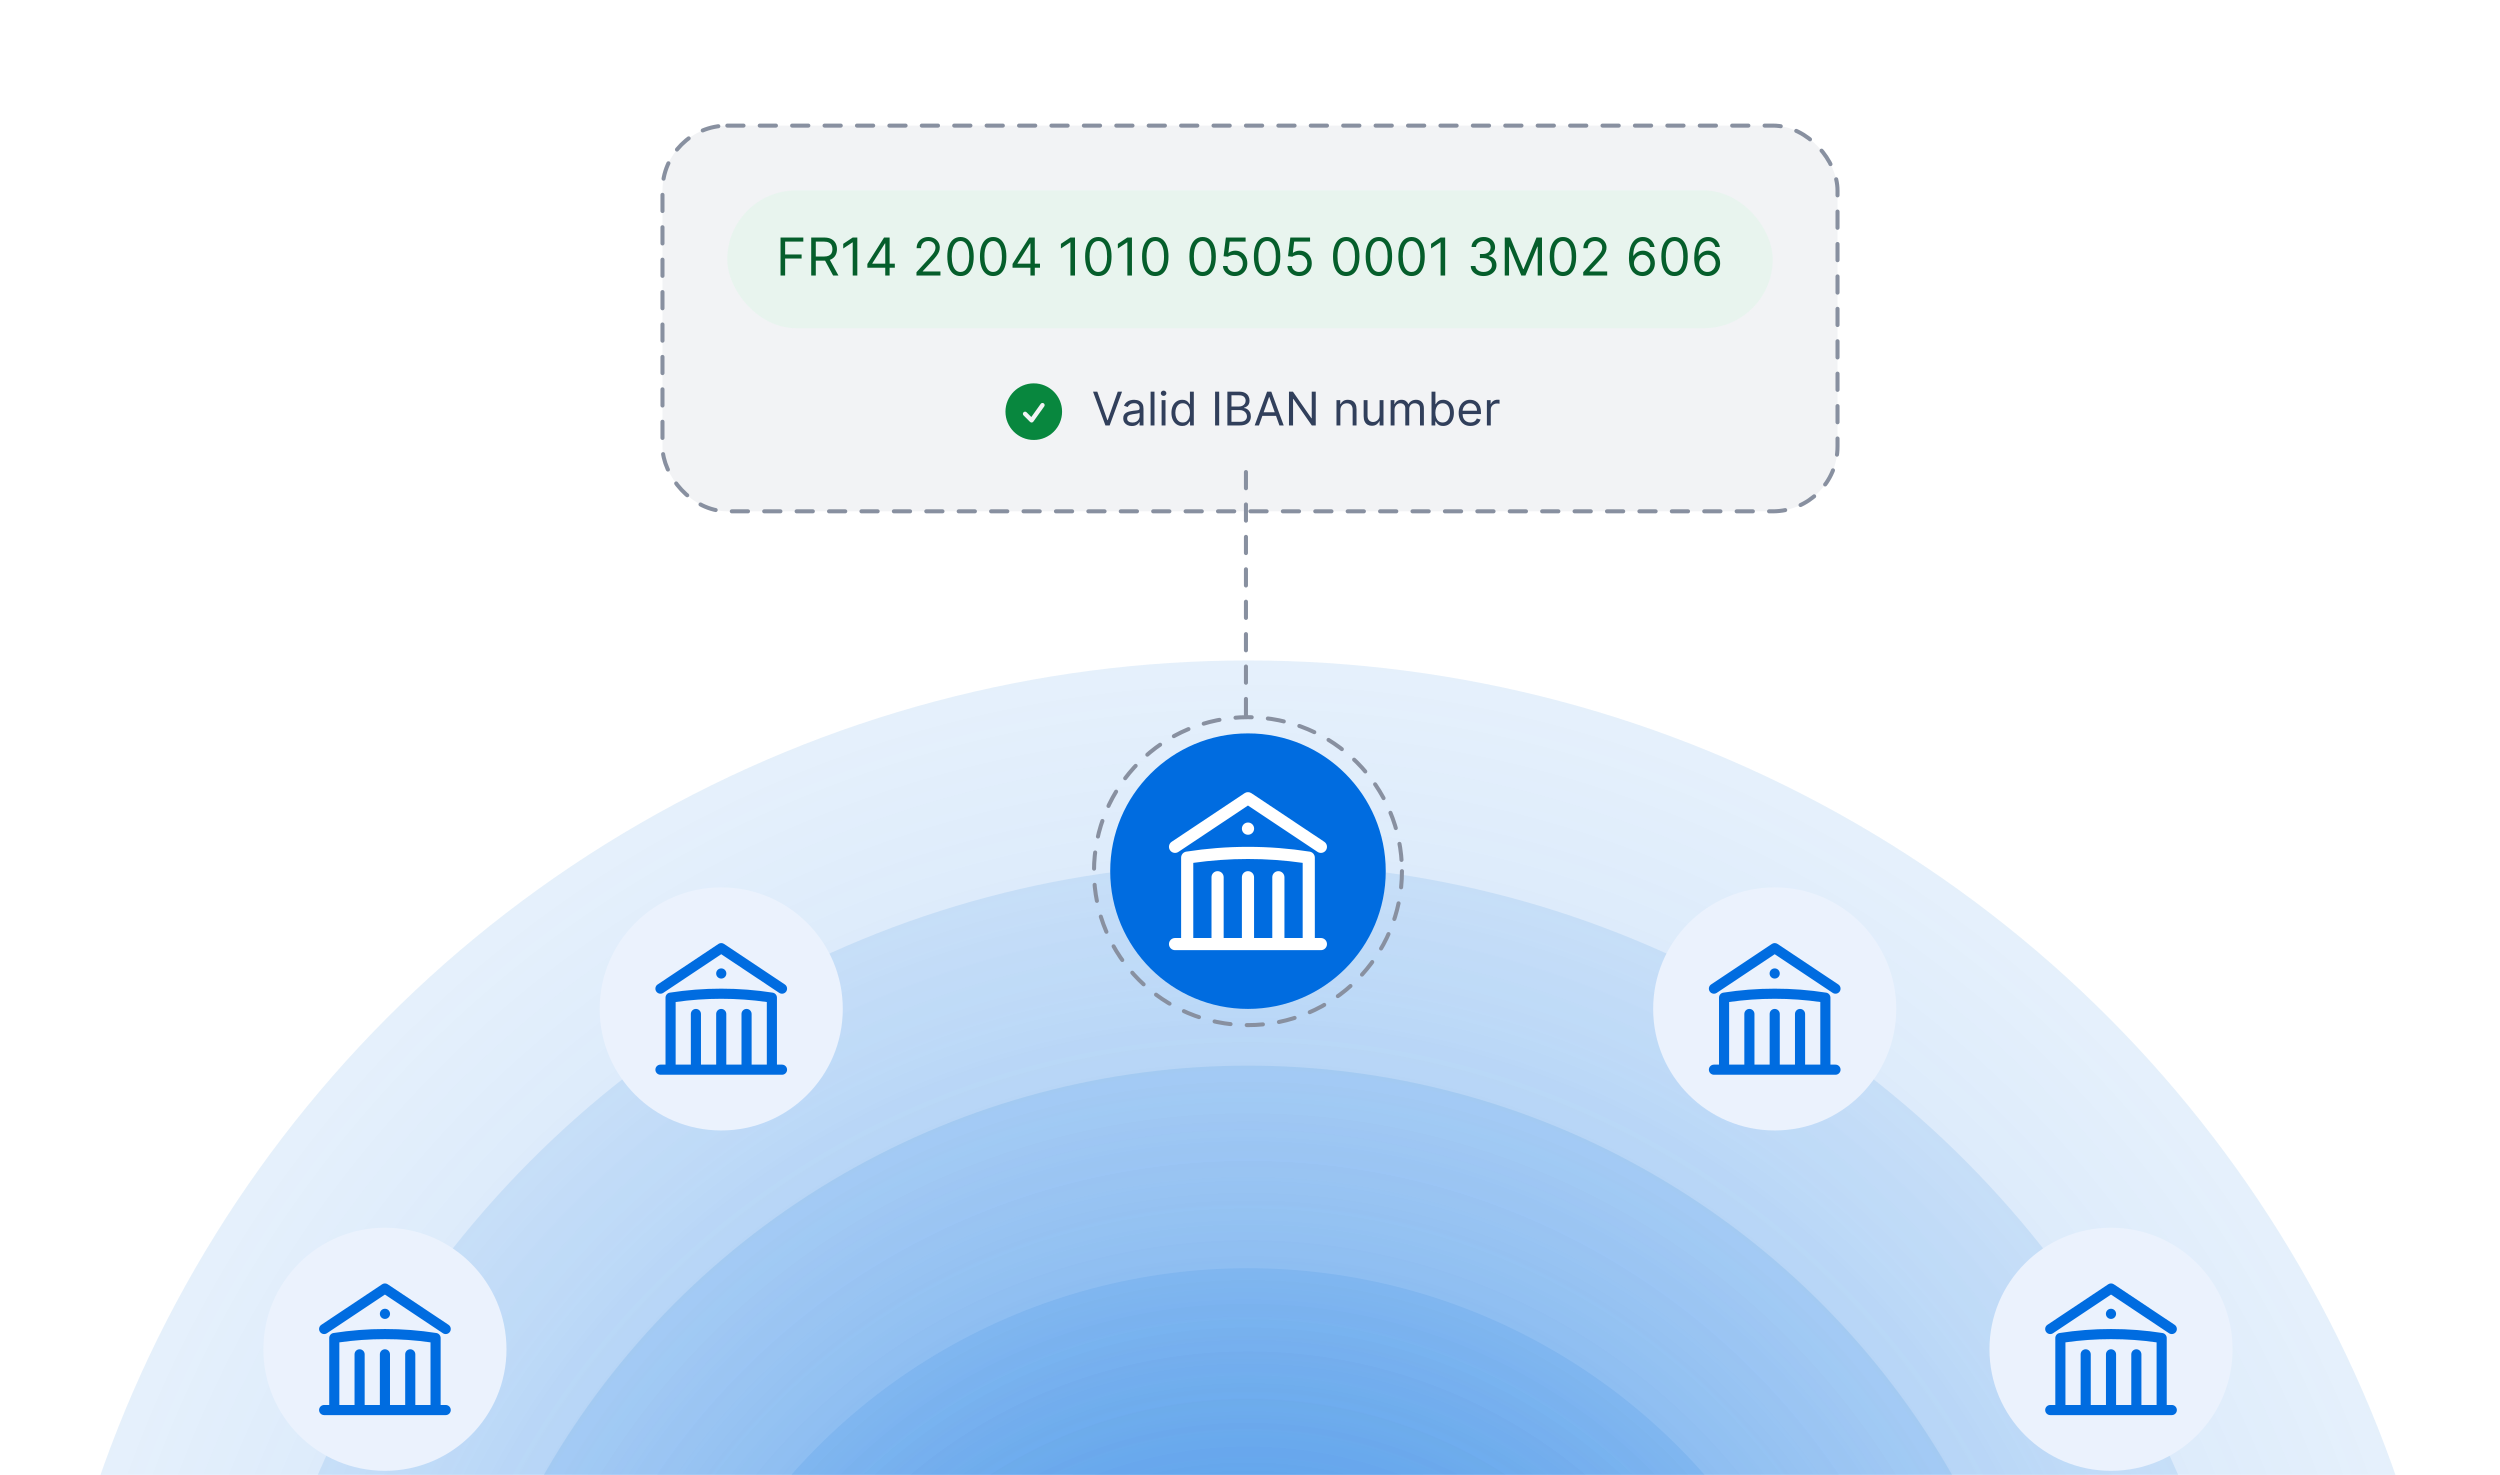 <svg width="617" height="364" viewBox="0 0 617 364" fill="none" xmlns="http://www.w3.org/2000/svg">
<g clip-path="url(#clip0_3367_3095)">
<circle cx="308" cy="463" r="300" fill="url(#paint0_radial_3367_3095)"/>
<circle cx="308" cy="463" r="250" fill="url(#paint1_radial_3367_3095)"/>
<circle cx="308" cy="463" r="200" fill="url(#paint2_radial_3367_3095)"/>
<circle cx="308" cy="463" r="150" fill="url(#paint3_radial_3367_3095)"/>
<path d="M65 333C65 316.431 78.431 303 95 303V303C111.569 303 125 316.431 125 333V333C125 349.569 111.569 363 95 363V363C78.431 363 65 349.569 65 333V333Z" fill="#EBF2FD"/>
<path fill-rule="evenodd" clip-rule="evenodd" d="M94.307 316.96C94.727 316.68 95.274 316.68 95.694 316.96L110.694 326.96C111.268 327.343 111.423 328.119 111.04 328.693C110.657 329.268 109.881 329.423 109.307 329.04L95 319.502L80.694 329.04C80.119 329.423 79.343 329.268 78.96 328.693C78.577 328.119 78.732 327.343 79.307 326.96L94.307 316.96ZM93.75 324.25C93.75 323.56 94.31 323 95 323H95.013C95.703 323 96.263 323.56 96.263 324.25V324.263C96.263 324.953 95.703 325.513 95.013 325.513H95C94.31 325.513 93.75 324.953 93.75 324.263V324.25ZM83.75 331.297V346.75H87.5V334.25C87.5 333.56 88.06 333 88.75 333C89.441 333 90 333.56 90 334.25V346.75H93.75V334.25C93.75 333.56 94.31 333 95 333C95.691 333 96.25 333.56 96.25 334.25V346.75H100V334.25C100 333.56 100.56 333 101.25 333C101.94 333 102.5 333.56 102.5 334.25V346.75H106.25V331.297C102.576 330.772 98.82 330.5 95 330.5C91.18 330.5 87.424 330.772 83.75 331.297ZM108.75 346.75V330.221C108.75 329.605 108.302 329.081 107.694 328.986C103.557 328.337 99.318 328 95 328C90.683 328 86.443 328.337 82.306 328.986C81.698 329.081 81.25 329.605 81.25 330.221V346.75H80C79.31 346.75 78.75 347.31 78.75 348C78.75 348.69 79.31 349.25 80 349.25H110C110.69 349.25 111.25 348.69 111.25 348C111.25 347.31 110.69 346.75 110 346.75H108.75Z" fill="#006CE0"/>
<path d="M148 249C148 232.431 161.431 219 178 219V219C194.569 219 208 232.431 208 249V249C208 265.569 194.569 279 178 279V279C161.431 279 148 265.569 148 249V249Z" fill="#EBF2FD"/>
<path fill-rule="evenodd" clip-rule="evenodd" d="M177.307 232.96C177.727 232.68 178.274 232.68 178.694 232.96L193.694 242.96C194.268 243.343 194.423 244.119 194.04 244.693C193.657 245.268 192.881 245.423 192.307 245.04L178 235.502L163.694 245.04C163.119 245.423 162.343 245.268 161.96 244.693C161.577 244.119 161.732 243.343 162.307 242.96L177.307 232.96ZM176.75 240.25C176.75 239.56 177.31 239 178 239H178.013C178.703 239 179.263 239.56 179.263 240.25V240.263C179.263 240.953 178.703 241.513 178.013 241.513H178C177.31 241.513 176.75 240.953 176.75 240.263V240.25ZM166.75 247.297V262.75H170.5V250.25C170.5 249.56 171.06 249 171.75 249C172.44 249 173 249.56 173 250.25V262.75H176.75V250.25C176.75 249.56 177.31 249 178 249C178.69 249 179.25 249.56 179.25 250.25V262.75H183V250.25C183 249.56 183.56 249 184.25 249C184.94 249 185.5 249.56 185.5 250.25V262.75H189.25V247.297C185.576 246.772 181.82 246.5 178 246.5C174.18 246.5 170.424 246.772 166.75 247.297ZM191.75 262.75V246.221C191.75 245.605 191.302 245.081 190.694 244.986C186.557 244.337 182.318 244 178 244C173.683 244 169.443 244.337 165.306 244.986C164.698 245.081 164.25 245.605 164.25 246.221V262.75H163C162.31 262.75 161.75 263.31 161.75 264C161.75 264.69 162.31 265.25 163 265.25H193C193.69 265.25 194.25 264.69 194.25 264C194.25 263.31 193.69 262.75 193 262.75H191.75Z" fill="#006CE0"/>
<path d="M274 215C274 196.222 289.222 181 308 181V181C326.778 181 342 196.222 342 215V215C342 233.778 326.778 249 308 249V249C289.222 249 274 233.778 274 215V215Z" fill="#006CE0"/>
<path fill-rule="evenodd" clip-rule="evenodd" d="M307.168 195.752C307.672 195.416 308.328 195.416 308.832 195.752L326.832 207.752C327.522 208.211 327.708 209.143 327.248 209.832C326.789 210.521 325.857 210.708 325.168 210.248L308 198.803L290.832 210.248C290.143 210.708 289.212 210.521 288.752 209.832C288.293 209.143 288.479 208.211 289.168 207.752L307.168 195.752ZM306.5 204.5C306.5 203.672 307.172 203 308 203H308.015C308.844 203 309.515 203.672 309.515 204.5V204.515C309.515 205.343 308.844 206.015 308.015 206.015H308C307.172 206.015 306.5 205.343 306.5 204.515V204.5ZM294.5 212.957V231.5H299V216.5C299 215.672 299.672 215 300.5 215C301.329 215 302 215.672 302 216.5V231.5H306.5V216.5C306.5 215.672 307.172 215 308 215C308.829 215 309.5 215.672 309.5 216.5V231.5H314V216.5C314 215.672 314.672 215 315.5 215C316.329 215 317 215.672 317 216.5V231.5H321.5V212.957C317.092 212.326 312.584 212 308 212C303.416 212 298.909 212.326 294.5 212.957ZM324.5 231.5V211.665C324.5 210.926 323.962 210.298 323.233 210.183C318.269 209.404 313.181 209 308 209C302.819 209 297.732 209.404 292.768 210.183C292.038 210.298 291.5 210.926 291.5 211.665V231.5H290C289.172 231.5 288.5 232.172 288.5 233C288.5 233.828 289.172 234.5 290 234.5H326C326.829 234.5 327.5 233.828 327.5 233C327.5 232.172 326.829 231.5 326 231.5H324.5Z" fill="white"/>
<path d="M551 333C551 316.431 537.569 303 521 303V303C504.431 303 491 316.431 491 333V333C491 349.569 504.431 363 521 363V363C537.569 363 551 349.569 551 333V333Z" fill="#EBF2FD"/>
<path fill-rule="evenodd" clip-rule="evenodd" d="M521.693 316.96C521.273 316.68 520.726 316.68 520.306 316.96L505.306 326.96C504.732 327.343 504.577 328.119 504.96 328.693C505.343 329.268 506.119 329.423 506.693 329.04L521 319.502L535.306 329.04C535.881 329.423 536.657 329.268 537.04 328.693C537.423 328.119 537.268 327.343 536.693 326.96L521.693 316.96ZM522.25 324.25C522.25 323.56 521.69 323 521 323H520.987C520.297 323 519.737 323.56 519.737 324.25V324.263C519.737 324.953 520.297 325.513 520.987 325.513H521C521.69 325.513 522.25 324.953 522.25 324.263V324.25ZM532.25 331.297V346.75H528.5V334.25C528.5 333.56 527.94 333 527.25 333C526.56 333 526 333.56 526 334.25V346.75H522.25V334.25C522.25 333.56 521.69 333 521 333C520.31 333 519.75 333.56 519.75 334.25V346.75H516V334.25C516 333.56 515.44 333 514.75 333C514.06 333 513.5 333.56 513.5 334.25V346.75H509.75V331.297C513.424 330.772 517.18 330.5 521 330.5C524.82 330.5 528.576 330.772 532.25 331.297ZM507.25 346.75V330.221C507.25 329.605 507.698 329.081 508.306 328.986C512.443 328.337 516.682 328 521 328C525.317 328 529.557 328.337 533.694 328.986C534.302 329.081 534.75 329.605 534.75 330.221V346.75H536C536.69 346.75 537.25 347.31 537.25 348C537.25 348.69 536.69 349.25 536 349.25H506C505.31 349.25 504.75 348.69 504.75 348C504.75 347.31 505.31 346.75 506 346.75H507.25Z" fill="#006CE0"/>
<path d="M468 249C468 232.431 454.569 219 438 219V219C421.431 219 408 232.431 408 249V249C408 265.569 421.431 279 438 279V279C454.569 279 468 265.569 468 249V249Z" fill="#EBF2FD"/>
<path fill-rule="evenodd" clip-rule="evenodd" d="M438.693 232.96C438.273 232.68 437.726 232.68 437.306 232.96L422.306 242.96C421.732 243.343 421.577 244.119 421.96 244.693C422.343 245.268 423.119 245.423 423.693 245.04L438 235.502L452.306 245.04C452.881 245.423 453.657 245.268 454.04 244.693C454.423 244.119 454.268 243.343 453.693 242.96L438.693 232.96ZM439.25 240.25C439.25 239.56 438.69 239 438 239H437.987C437.297 239 436.737 239.56 436.737 240.25V240.263C436.737 240.953 437.297 241.513 437.987 241.513H438C438.69 241.513 439.25 240.953 439.25 240.263V240.25ZM449.25 247.297V262.75H445.5V250.25C445.5 249.56 444.94 249 444.25 249C443.56 249 443 249.56 443 250.25V262.75H439.25V250.25C439.25 249.56 438.69 249 438 249C437.31 249 436.75 249.56 436.75 250.25V262.75H433V250.25C433 249.56 432.44 249 431.75 249C431.06 249 430.5 249.56 430.5 250.25V262.75H426.75V247.297C430.424 246.772 434.18 246.5 438 246.5C441.82 246.5 445.576 246.772 449.25 247.297ZM424.25 262.75V246.221C424.25 245.605 424.698 245.081 425.306 244.986C429.443 244.337 433.682 244 438 244C442.317 244 446.557 244.337 450.694 244.986C451.302 245.081 451.75 245.605 451.75 246.221V262.75H453C453.69 262.75 454.25 263.31 454.25 264C454.25 264.69 453.69 265.25 453 265.25H423C422.31 265.25 421.75 264.69 421.75 264C421.75 263.31 422.31 262.75 423 262.75H424.25Z" fill="#006CE0"/>
<g filter="url(#filter0_d_3367_3095)">
<rect x="163.5" y="21" width="290" height="95.195" rx="16" fill="#F2F3F5"/>
<rect x="163.5" y="21" width="290" height="95.195" rx="16" stroke="#8890A0" stroke-linecap="round" stroke-dasharray="4 4"/>
<rect x="179.5" y="37" width="258" height="34" rx="17" fill="#DEF7E8" fill-opacity="0.5"/>
<path d="M192.636 58V48.621H198.26V49.629H193.771V52.798H197.838V53.805H193.771V58H192.636ZM200.205 58V48.621H203.374C204.107 48.621 204.708 48.746 205.178 48.996C205.648 49.244 205.996 49.584 206.222 50.018C206.448 50.451 206.561 50.944 206.561 51.497C206.561 52.05 206.448 52.54 206.222 52.967C205.996 53.394 205.65 53.73 205.183 53.974C204.716 54.216 204.119 54.336 203.392 54.336H200.828V53.31H203.355C203.856 53.31 204.259 53.237 204.565 53.091C204.873 52.944 205.096 52.736 205.233 52.468C205.374 52.196 205.444 51.873 205.444 51.497C205.444 51.121 205.374 50.793 205.233 50.512C205.093 50.231 204.868 50.015 204.56 49.862C204.252 49.706 203.844 49.629 203.337 49.629H201.34V58H200.205ZM204.619 53.787L206.928 58H205.609L203.337 53.787H204.619ZM211.586 48.621V58H210.45V49.812H210.396L208.106 51.332V50.178L210.45 48.621H211.586ZM214.064 56.077V55.142L218.185 48.621H218.863V50.068H218.405L215.291 54.996V55.069H220.842V56.077H214.064ZM218.479 58V55.793V55.358V48.621H219.559V58H218.479ZM226.185 58V57.176L229.281 53.787C229.644 53.39 229.943 53.045 230.178 52.752C230.413 52.456 230.587 52.178 230.7 51.918C230.816 51.656 230.874 51.381 230.874 51.094C230.874 50.764 230.795 50.479 230.636 50.237C230.481 49.996 230.267 49.81 229.995 49.679C229.723 49.548 229.418 49.482 229.079 49.482C228.719 49.482 228.404 49.557 228.136 49.706C227.87 49.853 227.664 50.059 227.518 50.325C227.374 50.59 227.302 50.902 227.302 51.259H226.222C226.222 50.709 226.348 50.227 226.602 49.812C226.855 49.396 227.2 49.073 227.637 48.841C228.076 48.609 228.569 48.493 229.116 48.493C229.665 48.493 230.152 48.609 230.577 48.841C231.001 49.073 231.334 49.386 231.575 49.78C231.816 50.173 231.937 50.612 231.937 51.094C231.937 51.439 231.874 51.776 231.749 52.106C231.627 52.433 231.413 52.798 231.108 53.201C230.806 53.6 230.386 54.089 229.849 54.666L227.742 56.919V56.992H232.102V58H226.185ZM237.052 58.128C236.362 58.128 235.775 57.941 235.289 57.565C234.804 57.186 234.433 56.638 234.176 55.921C233.92 55.2 233.792 54.33 233.792 53.31C233.792 52.297 233.92 51.431 234.176 50.714C234.436 49.993 234.808 49.444 235.294 49.065C235.782 48.684 236.368 48.493 237.052 48.493C237.736 48.493 238.321 48.684 238.806 49.065C239.295 49.444 239.667 49.993 239.924 50.714C240.183 51.431 240.313 52.297 240.313 53.31C240.313 54.33 240.185 55.2 239.928 55.921C239.672 56.638 239.301 57.186 238.815 57.565C238.33 57.941 237.742 58.128 237.052 58.128ZM237.052 57.121C237.736 57.121 238.267 56.791 238.646 56.132C239.025 55.472 239.214 54.532 239.214 53.31C239.214 52.498 239.127 51.807 238.953 51.236C238.782 50.665 238.535 50.23 238.211 49.931C237.89 49.632 237.504 49.482 237.052 49.482C236.375 49.482 235.845 49.816 235.463 50.485C235.082 51.15 234.891 52.092 234.891 53.31C234.891 54.123 234.976 54.813 235.147 55.38C235.318 55.948 235.564 56.38 235.885 56.676C236.208 56.973 236.597 57.121 237.052 57.121ZM245.112 58.128C244.422 58.128 243.835 57.941 243.349 57.565C242.864 57.186 242.493 56.638 242.236 55.921C241.98 55.2 241.852 54.33 241.852 53.31C241.852 52.297 241.98 51.431 242.236 50.714C242.496 49.993 242.868 49.444 243.354 49.065C243.842 48.684 244.429 48.493 245.112 48.493C245.796 48.493 246.381 48.684 246.866 49.065C247.355 49.444 247.727 49.993 247.984 50.714C248.243 51.431 248.373 52.297 248.373 53.31C248.373 54.33 248.245 55.2 247.988 55.921C247.732 56.638 247.361 57.186 246.876 57.565C246.39 57.941 245.802 58.128 245.112 58.128ZM245.112 57.121C245.796 57.121 246.328 56.791 246.706 56.132C247.085 55.472 247.274 54.532 247.274 53.31C247.274 52.498 247.187 51.807 247.013 51.236C246.842 50.665 246.595 50.23 246.271 49.931C245.951 49.632 245.564 49.482 245.112 49.482C244.435 49.482 243.905 49.816 243.523 50.485C243.142 51.15 242.951 52.092 242.951 53.31C242.951 54.123 243.036 54.813 243.207 55.38C243.378 55.948 243.624 56.38 243.945 56.676C244.268 56.973 244.658 57.121 245.112 57.121ZM249.894 56.077V55.142L254.015 48.621H254.693V50.068H254.235L251.121 54.996V55.069H256.671V56.077H249.894ZM254.308 58V55.793V55.358V48.621H255.389V58H254.308ZM265.312 48.621V58H264.176V49.812H264.121L261.831 51.332V50.178L264.176 48.621H265.312ZM271.069 58.128C270.379 58.128 269.791 57.941 269.305 57.565C268.82 57.186 268.449 56.638 268.193 55.921C267.936 55.2 267.808 54.33 267.808 53.31C267.808 52.297 267.936 51.431 268.193 50.714C268.452 49.993 268.825 49.444 269.31 49.065C269.798 48.684 270.385 48.493 271.069 48.493C271.752 48.493 272.337 48.684 272.823 49.065C273.311 49.444 273.684 49.993 273.94 50.714C274.199 51.431 274.329 52.297 274.329 53.31C274.329 54.33 274.201 55.2 273.945 55.921C273.688 56.638 273.317 57.186 272.832 57.565C272.346 57.941 271.759 58.128 271.069 58.128ZM271.069 57.121C271.752 57.121 272.284 56.791 272.662 56.132C273.041 55.472 273.23 54.532 273.23 53.31C273.23 52.498 273.143 51.807 272.969 51.236C272.798 50.665 272.551 50.23 272.227 49.931C271.907 49.632 271.52 49.482 271.069 49.482C270.391 49.482 269.861 49.816 269.479 50.485C269.098 51.15 268.907 52.092 268.907 53.31C268.907 54.123 268.992 54.813 269.163 55.38C269.334 55.948 269.58 56.38 269.901 56.676C270.224 56.973 270.614 57.121 271.069 57.121ZM279.367 48.621V58H278.231V49.812H278.176L275.886 51.332V50.178L278.231 48.621H279.367ZM285.123 58.128C284.433 58.128 283.846 57.941 283.36 57.565C282.875 57.186 282.504 56.638 282.247 55.921C281.991 55.2 281.863 54.33 281.863 53.31C281.863 52.297 281.991 51.431 282.247 50.714C282.507 49.993 282.879 49.444 283.365 49.065C283.853 48.684 284.44 48.493 285.123 48.493C285.807 48.493 286.392 48.684 286.877 49.065C287.366 49.444 287.738 49.993 287.995 50.714C288.254 51.431 288.384 52.297 288.384 53.31C288.384 54.33 288.256 55.2 287.999 55.921C287.743 56.638 287.372 57.186 286.887 57.565C286.401 57.941 285.813 58.128 285.123 58.128ZM285.123 57.121C285.807 57.121 286.339 56.791 286.717 56.132C287.096 55.472 287.285 54.532 287.285 53.31C287.285 52.498 287.198 51.807 287.024 51.236C286.853 50.665 286.606 50.23 286.282 49.931C285.961 49.632 285.575 49.482 285.123 49.482C284.446 49.482 283.916 49.816 283.534 50.485C283.153 51.15 282.962 52.092 282.962 53.31C282.962 54.123 283.047 54.813 283.218 55.38C283.389 55.948 283.635 56.38 283.956 56.676C284.279 56.973 284.669 57.121 285.123 57.121ZM296.811 58.128C296.121 58.128 295.533 57.941 295.047 57.565C294.562 57.186 294.191 56.638 293.935 55.921C293.678 55.2 293.55 54.33 293.55 53.31C293.55 52.297 293.678 51.431 293.935 50.714C294.194 49.993 294.567 49.444 295.052 49.065C295.541 48.684 296.127 48.493 296.811 48.493C297.494 48.493 298.079 48.684 298.565 49.065C299.053 49.444 299.426 49.993 299.682 50.714C299.942 51.431 300.071 52.297 300.071 53.31C300.071 54.33 299.943 55.2 299.687 55.921C299.43 56.638 299.059 57.186 298.574 57.565C298.088 57.941 297.501 58.128 296.811 58.128ZM296.811 57.121C297.494 57.121 298.026 56.791 298.404 56.132C298.783 55.472 298.972 54.532 298.972 53.31C298.972 52.498 298.885 51.807 298.711 51.236C298.54 50.665 298.293 50.23 297.969 49.931C297.649 49.632 297.262 49.482 296.811 49.482C296.133 49.482 295.603 49.816 295.221 50.485C294.84 51.15 294.649 52.092 294.649 53.31C294.649 54.123 294.734 54.813 294.905 55.38C295.076 55.948 295.322 56.38 295.643 56.676C295.966 56.973 296.356 57.121 296.811 57.121ZM304.742 58.128C304.205 58.128 303.721 58.021 303.291 57.808C302.86 57.594 302.515 57.301 302.256 56.928C301.996 56.556 301.854 56.132 301.83 55.655H302.929C302.972 56.08 303.164 56.431 303.506 56.709C303.851 56.983 304.263 57.121 304.742 57.121C305.127 57.121 305.469 57.031 305.768 56.85C306.071 56.67 306.307 56.423 306.478 56.109C306.652 55.791 306.739 55.432 306.739 55.032C306.739 54.623 306.649 54.258 306.469 53.938C306.292 53.614 306.048 53.359 305.736 53.173C305.425 52.987 305.069 52.892 304.669 52.889C304.382 52.886 304.088 52.93 303.785 53.022C303.483 53.111 303.234 53.225 303.039 53.365L301.976 53.237L302.544 48.621H307.417V49.629H303.497L303.167 52.395H303.222C303.414 52.242 303.656 52.115 303.946 52.014C304.236 51.914 304.538 51.863 304.852 51.863C305.426 51.863 305.938 52.001 306.387 52.276C306.838 52.547 307.193 52.92 307.449 53.393C307.709 53.866 307.838 54.407 307.838 55.014C307.838 55.612 307.704 56.147 307.435 56.617C307.17 57.084 306.803 57.453 306.336 57.725C305.869 57.994 305.338 58.128 304.742 58.128ZM312.717 58.128C312.027 58.128 311.439 57.941 310.954 57.565C310.468 57.186 310.097 56.638 309.841 55.921C309.584 55.2 309.456 54.33 309.456 53.31C309.456 52.297 309.584 51.431 309.841 50.714C310.1 49.993 310.473 49.444 310.958 49.065C311.447 48.684 312.033 48.493 312.717 48.493C313.401 48.493 313.985 48.684 314.471 49.065C314.959 49.444 315.332 49.993 315.588 50.714C315.848 51.431 315.977 52.297 315.977 53.31C315.977 54.33 315.849 55.2 315.593 55.921C315.336 56.638 314.965 57.186 314.48 57.565C313.994 57.941 313.407 58.128 312.717 58.128ZM312.717 57.121C313.401 57.121 313.932 56.791 314.31 56.132C314.689 55.472 314.878 54.532 314.878 53.31C314.878 52.498 314.791 51.807 314.617 51.236C314.446 50.665 314.199 50.23 313.875 49.931C313.555 49.632 313.169 49.482 312.717 49.482C312.039 49.482 311.509 49.816 311.128 50.485C310.746 51.15 310.555 52.092 310.555 53.31C310.555 54.123 310.641 54.813 310.812 55.38C310.983 55.948 311.228 56.38 311.549 56.676C311.873 56.973 312.262 57.121 312.717 57.121ZM320.649 58.128C320.111 58.128 319.627 58.021 319.197 57.808C318.766 57.594 318.421 57.301 318.162 56.928C317.902 56.556 317.76 56.132 317.736 55.655H318.835C318.878 56.08 319.07 56.431 319.412 56.709C319.757 56.983 320.169 57.121 320.649 57.121C321.033 57.121 321.375 57.031 321.674 56.85C321.977 56.67 322.213 56.423 322.384 56.109C322.558 55.791 322.645 55.432 322.645 55.032C322.645 54.623 322.555 54.258 322.375 53.938C322.198 53.614 321.954 53.359 321.642 53.173C321.331 52.987 320.975 52.892 320.575 52.889C320.288 52.886 319.994 52.93 319.692 53.022C319.389 53.111 319.14 53.225 318.945 53.365L317.883 53.237L318.45 48.621H323.323V49.629H319.403L319.073 52.395H319.128C319.321 52.242 319.562 52.115 319.852 52.014C320.142 51.914 320.444 51.863 320.759 51.863C321.333 51.863 321.844 52.001 322.293 52.276C322.745 52.547 323.099 52.92 323.355 53.393C323.615 53.866 323.744 54.407 323.744 55.014C323.744 55.612 323.61 56.147 323.341 56.617C323.076 57.084 322.709 57.453 322.242 57.725C321.775 57.994 321.244 58.128 320.649 58.128ZM332.25 58.128C331.56 58.128 330.972 57.941 330.487 57.565C330.001 57.186 329.63 56.638 329.374 55.921C329.117 55.2 328.989 54.33 328.989 53.31C328.989 52.297 329.117 51.431 329.374 50.714C329.633 49.993 330.006 49.444 330.491 49.065C330.98 48.684 331.566 48.493 332.25 48.493C332.934 48.493 333.519 48.684 334.004 49.065C334.492 49.444 334.865 49.993 335.121 50.714C335.381 51.431 335.511 52.297 335.511 53.31C335.511 54.33 335.382 55.2 335.126 55.921C334.869 56.638 334.499 57.186 334.013 57.565C333.528 57.941 332.94 58.128 332.25 58.128ZM332.25 57.121C332.934 57.121 333.465 56.791 333.844 56.132C334.222 55.472 334.412 54.532 334.412 53.31C334.412 52.498 334.325 51.807 334.15 51.236C333.98 50.665 333.732 50.23 333.409 49.931C333.088 49.632 332.702 49.482 332.25 49.482C331.572 49.482 331.042 49.816 330.661 50.485C330.279 51.15 330.088 52.092 330.088 53.31C330.088 54.123 330.174 54.813 330.345 55.38C330.516 55.948 330.762 56.38 331.082 56.676C331.406 56.973 331.795 57.121 332.25 57.121ZM340.31 58.128C339.62 58.128 339.032 57.941 338.547 57.565C338.061 57.186 337.691 56.638 337.434 55.921C337.178 55.2 337.049 54.33 337.049 53.31C337.049 52.297 337.178 51.431 337.434 50.714C337.694 49.993 338.066 49.444 338.552 49.065C339.04 48.684 339.626 48.493 340.31 48.493C340.994 48.493 341.579 48.684 342.064 49.065C342.553 49.444 342.925 49.993 343.181 50.714C343.441 51.431 343.571 52.297 343.571 53.31C343.571 54.33 343.443 55.2 343.186 55.921C342.93 56.638 342.559 57.186 342.073 57.565C341.588 57.941 341 58.128 340.31 58.128ZM340.31 57.121C340.994 57.121 341.525 56.791 341.904 56.132C342.282 55.472 342.472 54.532 342.472 53.31C342.472 52.498 342.385 51.807 342.211 51.236C342.04 50.665 341.792 50.23 341.469 49.931C341.148 49.632 340.762 49.482 340.31 49.482C339.632 49.482 339.103 49.816 338.721 50.485C338.339 51.15 338.148 52.092 338.148 53.31C338.148 54.123 338.234 54.813 338.405 55.38C338.576 55.948 338.822 56.38 339.142 56.676C339.466 56.973 339.855 57.121 340.31 57.121ZM348.37 58.128C347.68 58.128 347.092 57.941 346.607 57.565C346.122 57.186 345.751 56.638 345.494 55.921C345.238 55.2 345.11 54.33 345.11 53.31C345.11 52.297 345.238 51.431 345.494 50.714C345.754 49.993 346.126 49.444 346.612 49.065C347.1 48.684 347.686 48.493 348.37 48.493C349.054 48.493 349.639 48.684 350.124 49.065C350.613 49.444 350.985 49.993 351.242 50.714C351.501 51.431 351.631 52.297 351.631 53.31C351.631 54.33 351.503 55.2 351.246 55.921C350.99 56.638 350.619 57.186 350.133 57.565C349.648 57.941 349.06 58.128 348.37 58.128ZM348.37 57.121C349.054 57.121 349.585 56.791 349.964 56.132C350.343 55.472 350.532 54.532 350.532 53.31C350.532 52.498 350.445 51.807 350.271 51.236C350.1 50.665 349.852 50.23 349.529 49.931C349.208 49.632 348.822 49.482 348.37 49.482C347.692 49.482 347.163 49.816 346.781 50.485C346.399 51.15 346.209 52.092 346.209 53.31C346.209 54.123 346.294 54.813 346.465 55.38C346.636 55.948 346.882 56.38 347.202 56.676C347.526 56.973 347.915 57.121 348.37 57.121ZM356.668 48.621V58H355.533V49.812H355.478L353.188 51.332V50.178L355.533 48.621H356.668ZM366.162 58.128C365.558 58.128 365.019 58.024 364.545 57.817C364.075 57.609 363.701 57.321 363.423 56.951C363.149 56.579 362.999 56.147 362.975 55.655H364.129C364.153 55.958 364.257 56.218 364.44 56.438C364.623 56.655 364.863 56.823 365.159 56.942C365.455 57.061 365.783 57.121 366.144 57.121C366.547 57.121 366.904 57.05 367.215 56.91C367.527 56.77 367.771 56.574 367.948 56.324C368.125 56.074 368.214 55.783 368.214 55.454C368.214 55.109 368.128 54.805 367.957 54.542C367.786 54.277 367.536 54.069 367.206 53.92C366.876 53.77 366.473 53.695 365.997 53.695H365.246V52.688H365.997C366.37 52.688 366.696 52.62 366.977 52.486C367.261 52.352 367.482 52.163 367.641 51.918C367.803 51.674 367.884 51.387 367.884 51.057C367.884 50.74 367.814 50.464 367.673 50.228C367.533 49.993 367.334 49.81 367.078 49.679C366.825 49.548 366.525 49.482 366.18 49.482C365.857 49.482 365.551 49.541 365.264 49.66C364.98 49.776 364.748 49.946 364.568 50.169C364.388 50.389 364.29 50.654 364.275 50.966H363.176C363.194 50.474 363.343 50.044 363.62 49.674C363.898 49.302 364.261 49.012 364.71 48.804C365.162 48.596 365.658 48.493 366.199 48.493C366.779 48.493 367.276 48.61 367.692 48.845C368.107 49.077 368.426 49.384 368.649 49.766C368.872 50.148 368.983 50.56 368.983 51.002C368.983 51.531 368.844 51.981 368.566 52.353C368.292 52.726 367.918 52.984 367.444 53.127V53.201C368.037 53.298 368.499 53.55 368.832 53.956C369.165 54.359 369.331 54.858 369.331 55.454C369.331 55.964 369.192 56.422 368.914 56.828C368.64 57.231 368.264 57.548 367.788 57.78C367.312 58.012 366.77 58.128 366.162 58.128ZM371.369 48.621H372.725L375.912 56.406H376.022L379.209 48.621H380.565V58H379.502V50.874H379.411L376.48 58H375.454L372.523 50.874H372.432V58H371.369V48.621ZM385.736 58.128C385.046 58.128 384.459 57.941 383.973 57.565C383.488 57.186 383.117 56.638 382.86 55.921C382.604 55.2 382.476 54.33 382.476 53.31C382.476 52.297 382.604 51.431 382.86 50.714C383.12 49.993 383.492 49.444 383.978 49.065C384.466 48.684 385.053 48.493 385.736 48.493C386.42 48.493 387.005 48.684 387.49 49.065C387.979 49.444 388.351 49.993 388.608 50.714C388.867 51.431 388.997 52.297 388.997 53.31C388.997 54.33 388.869 55.2 388.612 55.921C388.356 56.638 387.985 57.186 387.5 57.565C387.014 57.941 386.426 58.128 385.736 58.128ZM385.736 57.121C386.42 57.121 386.952 56.791 387.33 56.132C387.709 55.472 387.898 54.532 387.898 53.31C387.898 52.498 387.811 51.807 387.637 51.236C387.466 50.665 387.219 50.23 386.895 49.931C386.575 49.632 386.188 49.482 385.736 49.482C385.059 49.482 384.529 49.816 384.147 50.485C383.766 51.15 383.575 52.092 383.575 53.31C383.575 54.123 383.66 54.813 383.831 55.38C384.002 55.948 384.248 56.38 384.569 56.676C384.892 56.973 385.282 57.121 385.736 57.121ZM390.737 58V57.176L393.833 53.787C394.197 53.39 394.496 53.045 394.731 52.752C394.966 52.456 395.14 52.178 395.253 51.918C395.369 51.656 395.427 51.381 395.427 51.094C395.427 50.764 395.348 50.479 395.189 50.237C395.033 49.996 394.819 49.81 394.548 49.679C394.276 49.548 393.971 49.482 393.632 49.482C393.271 49.482 392.957 49.557 392.688 49.706C392.423 49.853 392.217 50.059 392.07 50.325C391.927 50.59 391.855 50.902 391.855 51.259H390.774C390.774 50.709 390.901 50.227 391.154 49.812C391.408 49.396 391.753 49.073 392.189 48.841C392.629 48.609 393.122 48.493 393.668 48.493C394.218 48.493 394.705 48.609 395.129 48.841C395.554 49.073 395.886 49.386 396.128 49.78C396.369 50.173 396.489 50.612 396.489 51.094C396.489 51.439 396.427 51.776 396.302 52.106C396.18 52.433 395.966 52.798 395.66 53.201C395.358 53.6 394.938 54.089 394.401 54.666L392.294 56.919V56.992H396.654V58H390.737ZM405.287 58.128C404.902 58.122 404.517 58.049 404.133 57.908C403.748 57.768 403.397 57.531 403.079 57.199C402.762 56.863 402.507 56.409 402.315 55.838C402.122 55.264 402.026 54.544 402.026 53.677C402.026 52.846 402.104 52.111 402.26 51.469C402.415 50.825 402.641 50.283 402.937 49.844C403.234 49.401 403.591 49.065 404.009 48.836C404.43 48.607 404.905 48.493 405.433 48.493C405.959 48.493 406.426 48.598 406.835 48.809C407.247 49.016 407.583 49.306 407.842 49.679C408.102 50.051 408.27 50.48 408.346 50.966H407.229C407.125 50.544 406.923 50.195 406.624 49.917C406.325 49.639 405.928 49.5 405.433 49.5C404.707 49.5 404.134 49.816 403.716 50.448C403.301 51.08 403.092 51.967 403.089 53.109H403.162C403.333 52.849 403.536 52.628 403.771 52.445C404.009 52.259 404.272 52.115 404.559 52.014C404.846 51.914 405.149 51.863 405.47 51.863C406.007 51.863 406.499 51.998 406.945 52.266C407.39 52.532 407.748 52.9 408.016 53.37C408.285 53.837 408.419 54.373 408.419 54.977C408.419 55.557 408.29 56.089 408.03 56.571C407.771 57.05 407.406 57.432 406.935 57.716C406.468 57.997 405.919 58.134 405.287 58.128ZM405.287 57.121C405.672 57.121 406.017 57.025 406.322 56.832C406.63 56.64 406.873 56.382 407.05 56.058C407.23 55.735 407.32 55.374 407.32 54.977C407.32 54.59 407.233 54.237 407.059 53.92C406.888 53.599 406.652 53.344 406.349 53.155C406.05 52.965 405.708 52.871 405.323 52.871C405.033 52.871 404.763 52.929 404.513 53.045C404.263 53.158 404.043 53.313 403.853 53.512C403.667 53.71 403.521 53.938 403.414 54.194C403.307 54.448 403.253 54.715 403.253 54.996C403.253 55.368 403.34 55.716 403.515 56.04C403.692 56.364 403.933 56.625 404.238 56.823C404.546 57.022 404.896 57.121 405.287 57.121ZM413.279 58.128C412.589 58.128 412.002 57.941 411.516 57.565C411.031 57.186 410.66 56.638 410.403 55.921C410.147 55.2 410.019 54.33 410.019 53.31C410.019 52.297 410.147 51.431 410.403 50.714C410.663 49.993 411.035 49.444 411.521 49.065C412.009 48.684 412.596 48.493 413.279 48.493C413.963 48.493 414.548 48.684 415.033 49.065C415.522 49.444 415.894 49.993 416.151 50.714C416.41 51.431 416.54 52.297 416.54 53.31C416.54 54.33 416.412 55.2 416.155 55.921C415.899 56.638 415.528 57.186 415.043 57.565C414.557 57.941 413.969 58.128 413.279 58.128ZM413.279 57.121C413.963 57.121 414.495 56.791 414.873 56.132C415.252 55.472 415.441 54.532 415.441 53.31C415.441 52.498 415.354 51.807 415.18 51.236C415.009 50.665 414.762 50.23 414.438 49.931C414.117 49.632 413.731 49.482 413.279 49.482C412.602 49.482 412.072 49.816 411.69 50.485C411.309 51.15 411.118 52.092 411.118 53.31C411.118 54.123 411.203 54.813 411.374 55.38C411.545 55.948 411.791 56.38 412.112 56.676C412.435 56.973 412.825 57.121 413.279 57.121ZM421.394 58.128C421.01 58.122 420.625 58.049 420.24 57.908C419.856 57.768 419.505 57.531 419.187 57.199C418.87 56.863 418.615 56.409 418.422 55.838C418.23 55.264 418.134 54.544 418.134 53.677C418.134 52.846 418.212 52.111 418.367 51.469C418.523 50.825 418.749 50.283 419.045 49.844C419.341 49.401 419.699 49.065 420.117 48.836C420.538 48.607 421.013 48.493 421.541 48.493C422.066 48.493 422.533 48.598 422.942 48.809C423.355 49.016 423.69 49.306 423.95 49.679C424.209 50.051 424.377 50.48 424.454 50.966H423.336C423.232 50.544 423.031 50.195 422.732 49.917C422.433 49.639 422.036 49.5 421.541 49.5C420.814 49.5 420.242 49.816 419.824 50.448C419.408 51.08 419.199 51.967 419.196 53.109H419.27C419.441 52.849 419.644 52.628 419.879 52.445C420.117 52.259 420.379 52.115 420.666 52.014C420.953 51.914 421.257 51.863 421.578 51.863C422.115 51.863 422.607 51.998 423.052 52.266C423.498 52.532 423.855 52.9 424.124 53.37C424.393 53.837 424.527 54.373 424.527 54.977C424.527 55.557 424.397 56.089 424.138 56.571C423.878 57.05 423.513 57.432 423.043 57.716C422.576 57.997 422.026 58.134 421.394 58.128ZM421.394 57.121C421.779 57.121 422.124 57.025 422.429 56.832C422.738 56.64 422.981 56.382 423.158 56.058C423.338 55.735 423.428 55.374 423.428 54.977C423.428 54.59 423.341 54.237 423.167 53.92C422.996 53.599 422.759 53.344 422.457 53.155C422.158 52.965 421.816 52.871 421.431 52.871C421.141 52.871 420.871 52.929 420.621 53.045C420.37 53.158 420.15 53.313 419.961 53.512C419.775 53.71 419.628 53.938 419.521 54.194C419.415 54.448 419.361 54.715 419.361 54.996C419.361 55.368 419.448 55.716 419.622 56.04C419.799 56.364 420.04 56.625 420.346 56.823C420.654 57.022 421.004 57.121 421.394 57.121Z" fill="#055E2B"/>
<path fill-rule="evenodd" clip-rule="evenodd" d="M248.149 91.597C248.149 87.739 251.277 84.612 255.135 84.612C258.993 84.612 262.12 87.739 262.12 91.597C262.12 95.455 258.993 98.583 255.135 98.583C251.277 98.583 248.149 95.455 248.149 91.597ZM257.721 90.298C257.894 90.056 257.838 89.721 257.597 89.548C257.355 89.376 257.019 89.431 256.847 89.673L254.529 92.918L253.365 91.755C253.156 91.545 252.815 91.545 252.606 91.755C252.396 91.965 252.396 92.305 252.606 92.515L254.218 94.127C254.329 94.238 254.484 94.295 254.642 94.282C254.799 94.269 254.943 94.188 255.035 94.059L257.721 90.298Z" fill="#08873E"/>
<path d="M270.815 86.663L273.29 93.681H273.388L275.863 86.663H276.922L273.86 95H272.818L269.757 86.663H270.815ZM279.348 95.147C278.951 95.147 278.592 95.072 278.269 94.923C277.946 94.771 277.69 94.552 277.5 94.267C277.31 93.98 277.215 93.632 277.215 93.225C277.215 92.867 277.285 92.576 277.426 92.354C277.567 92.129 277.756 91.952 277.992 91.825C278.228 91.697 278.489 91.602 278.774 91.54C279.061 91.475 279.35 91.423 279.641 91.385C280.021 91.336 280.329 91.3 280.565 91.275C280.804 91.248 280.977 91.203 281.086 91.141C281.197 91.079 281.253 90.97 281.253 90.815V90.783C281.253 90.381 281.143 90.069 280.923 89.846C280.706 89.624 280.376 89.513 279.934 89.513C279.475 89.513 279.116 89.613 278.855 89.814C278.595 90.015 278.411 90.229 278.306 90.457L277.394 90.131C277.557 89.751 277.774 89.456 278.045 89.244C278.319 89.029 278.618 88.88 278.941 88.796C279.266 88.709 279.587 88.666 279.901 88.666C280.102 88.666 280.333 88.69 280.593 88.739C280.857 88.785 281.11 88.882 281.355 89.028C281.602 89.175 281.806 89.396 281.969 89.692C282.132 89.987 282.214 90.384 282.214 90.88V95H281.253V94.153H281.204C281.139 94.289 281.03 94.434 280.878 94.589C280.726 94.743 280.524 94.875 280.272 94.984C280.019 95.092 279.711 95.147 279.348 95.147ZM279.494 94.284C279.874 94.284 280.194 94.209 280.455 94.06C280.718 93.91 280.916 93.718 281.049 93.482C281.185 93.246 281.253 92.997 281.253 92.737V91.857C281.212 91.906 281.123 91.951 280.984 91.992C280.848 92.03 280.691 92.064 280.512 92.094C280.336 92.121 280.163 92.145 279.995 92.167C279.829 92.186 279.695 92.202 279.592 92.216C279.342 92.248 279.109 92.301 278.892 92.374C278.677 92.445 278.504 92.552 278.371 92.696C278.24 92.837 278.175 93.03 278.175 93.274C278.175 93.608 278.299 93.86 278.546 94.031C278.795 94.199 279.112 94.284 279.494 94.284ZM284.928 86.663V95H283.967V86.663H284.928ZM286.687 95V88.747H287.648V95H286.687ZM287.176 87.705C286.989 87.705 286.827 87.641 286.691 87.514C286.558 87.386 286.492 87.233 286.492 87.054C286.492 86.875 286.558 86.721 286.691 86.594C286.827 86.466 286.989 86.403 287.176 86.403C287.363 86.403 287.523 86.466 287.656 86.594C287.792 86.721 287.86 86.875 287.86 87.054C287.86 87.233 287.792 87.386 287.656 87.514C287.523 87.641 287.363 87.705 287.176 87.705ZM291.769 95.13C291.248 95.13 290.788 94.999 290.389 94.735C289.99 94.469 289.678 94.095 289.452 93.612C289.227 93.126 289.114 92.552 289.114 91.89C289.114 91.233 289.227 90.663 289.452 90.18C289.678 89.697 289.991 89.324 290.393 89.061C290.794 88.797 291.258 88.666 291.785 88.666C292.192 88.666 292.514 88.734 292.75 88.869C292.989 89.002 293.17 89.154 293.295 89.325C293.423 89.494 293.522 89.632 293.592 89.741H293.674V86.663H294.634V95H293.706V94.039H293.592C293.522 94.153 293.421 94.297 293.291 94.471C293.161 94.642 292.975 94.795 292.733 94.931C292.492 95.064 292.17 95.13 291.769 95.13ZM291.899 94.267C292.284 94.267 292.61 94.167 292.876 93.966C293.142 93.763 293.344 93.482 293.482 93.123C293.621 92.762 293.69 92.346 293.69 91.874C293.69 91.407 293.622 90.998 293.487 90.648C293.351 90.296 293.15 90.021 292.884 89.826C292.618 89.628 292.29 89.529 291.899 89.529C291.492 89.529 291.153 89.633 290.881 89.842C290.613 90.049 290.41 90.329 290.275 90.685C290.142 91.038 290.075 91.434 290.075 91.874C290.075 92.319 290.143 92.723 290.279 93.087C290.417 93.448 290.621 93.735 290.889 93.95C291.161 94.161 291.497 94.267 291.899 94.267ZM300.891 86.663V95H299.882V86.663H300.891ZM302.915 95V86.663H305.83C306.411 86.663 306.89 86.763 307.267 86.964C307.644 87.162 307.925 87.43 308.11 87.766C308.294 88.1 308.387 88.471 308.387 88.878C308.387 89.236 308.323 89.532 308.195 89.765C308.07 89.998 307.905 90.183 307.699 90.319C307.495 90.454 307.274 90.555 307.035 90.62V90.701C307.29 90.718 307.547 90.807 307.804 90.97C308.062 91.133 308.278 91.366 308.452 91.67C308.625 91.974 308.712 92.346 308.712 92.785C308.712 93.203 308.617 93.579 308.427 93.913C308.237 94.247 307.937 94.511 307.528 94.707C307.118 94.902 306.585 95 305.928 95H302.915ZM303.925 94.104H305.928C306.587 94.104 307.055 93.977 307.332 93.722C307.612 93.464 307.752 93.152 307.752 92.785C307.752 92.503 307.68 92.243 307.536 92.004C307.392 91.762 307.187 91.57 306.921 91.426C306.655 91.279 306.34 91.206 305.977 91.206H303.925V94.104ZM303.925 90.327H305.798C306.101 90.327 306.376 90.267 306.62 90.148C306.867 90.028 307.062 89.86 307.206 89.643C307.353 89.426 307.426 89.171 307.426 88.878C307.426 88.511 307.298 88.201 307.043 87.945C306.788 87.688 306.384 87.559 305.83 87.559H303.925V90.327ZM310.713 95H309.655L312.716 86.663H313.758L316.819 95H315.761L313.269 87.982H313.204L310.713 95ZM311.104 91.743H315.37V92.639H311.104V91.743ZM324.729 86.663V95H323.752L319.209 88.454H319.127V95H318.118V86.663H319.095L323.654 93.225H323.735V86.663H324.729ZM330.803 91.239V95H329.843V88.747H330.771V89.724H330.852C330.999 89.407 331.221 89.152 331.52 88.959C331.818 88.764 332.204 88.666 332.676 88.666C333.099 88.666 333.47 88.753 333.787 88.926C334.105 89.097 334.352 89.358 334.528 89.708C334.704 90.055 334.793 90.495 334.793 91.027V95H333.832V91.092C333.832 90.601 333.704 90.218 333.449 89.944C333.194 89.667 332.844 89.529 332.399 89.529C332.092 89.529 331.818 89.595 331.577 89.728C331.338 89.861 331.149 90.055 331.011 90.311C330.872 90.566 330.803 90.875 330.803 91.239ZM340.489 92.444V88.747H341.449V95H340.489V93.942H340.424C340.277 94.259 340.049 94.529 339.74 94.752C339.43 94.972 339.039 95.081 338.567 95.081C338.176 95.081 337.829 94.996 337.525 94.825C337.221 94.651 336.982 94.391 336.809 94.043C336.635 93.693 336.548 93.252 336.548 92.72V88.747H337.509V92.655C337.509 93.111 337.636 93.475 337.891 93.746C338.149 94.018 338.478 94.153 338.877 94.153C339.115 94.153 339.358 94.092 339.605 93.97C339.855 93.848 340.064 93.661 340.232 93.408C340.403 93.156 340.489 92.834 340.489 92.444ZM343.209 95V88.747H344.137V89.724H344.218C344.349 89.391 344.559 89.131 344.849 88.947C345.14 88.76 345.489 88.666 345.896 88.666C346.308 88.666 346.651 88.76 346.926 88.947C347.202 89.131 347.418 89.391 347.573 89.724H347.638C347.798 89.401 348.038 89.145 348.358 88.955C348.679 88.762 349.063 88.666 349.51 88.666C350.07 88.666 350.527 88.841 350.882 89.191C351.238 89.538 351.416 90.08 351.416 90.815V95H350.455V90.815C350.455 90.354 350.329 90.024 350.076 89.826C349.824 89.628 349.527 89.529 349.185 89.529C348.745 89.529 348.405 89.662 348.163 89.928C347.922 90.191 347.801 90.525 347.801 90.929V95H346.824V90.718C346.824 90.362 346.708 90.076 346.478 89.859C346.247 89.639 345.95 89.529 345.586 89.529C345.337 89.529 345.103 89.595 344.886 89.728C344.672 89.861 344.498 90.046 344.365 90.282C344.235 90.515 344.17 90.785 344.17 91.092V95H343.209ZM353.302 95V86.663H354.263V89.741H354.345C354.415 89.632 354.513 89.494 354.638 89.325C354.765 89.154 354.947 89.002 355.183 88.869C355.422 88.734 355.745 88.666 356.152 88.666C356.678 88.666 357.143 88.797 357.544 89.061C357.946 89.324 358.259 89.697 358.485 90.18C358.71 90.663 358.822 91.233 358.822 91.89C358.822 92.552 358.71 93.126 358.485 93.612C358.259 94.095 357.947 94.469 357.548 94.735C357.149 94.999 356.689 95.13 356.168 95.13C355.767 95.13 355.445 95.064 355.203 94.931C354.962 94.795 354.776 94.642 354.646 94.471C354.516 94.297 354.415 94.153 354.345 94.039H354.231V95H353.302ZM354.247 91.874C354.247 92.346 354.316 92.762 354.454 93.123C354.593 93.482 354.795 93.763 355.061 93.966C355.327 94.167 355.653 94.267 356.038 94.267C356.44 94.267 356.775 94.161 357.043 93.95C357.315 93.735 357.518 93.448 357.654 93.087C357.792 92.723 357.862 92.319 357.862 91.874C357.862 91.434 357.794 91.038 357.658 90.685C357.525 90.329 357.323 90.049 357.052 89.842C356.783 89.633 356.445 89.529 356.038 89.529C355.647 89.529 355.319 89.628 355.053 89.826C354.787 90.021 354.586 90.296 354.45 90.648C354.315 90.998 354.247 91.407 354.247 91.874ZM362.914 95.13C362.311 95.13 361.791 94.997 361.354 94.731C360.92 94.463 360.585 94.088 360.349 93.608C360.116 93.125 359.999 92.563 359.999 91.922C359.999 91.282 360.116 90.718 360.349 90.229C360.585 89.738 360.913 89.355 361.334 89.081C361.757 88.804 362.251 88.666 362.816 88.666C363.141 88.666 363.463 88.72 363.781 88.829C364.098 88.937 364.387 89.114 364.648 89.358C364.908 89.599 365.116 89.92 365.27 90.319C365.425 90.718 365.503 91.209 365.503 91.792V92.199H360.683V91.369H364.526C364.526 91.016 364.455 90.701 364.314 90.424C364.175 90.148 363.977 89.929 363.72 89.769C363.464 89.609 363.163 89.529 362.816 89.529C362.433 89.529 362.102 89.624 361.823 89.814C361.546 90.001 361.333 90.245 361.183 90.547C361.034 90.848 360.96 91.171 360.96 91.515V92.069C360.96 92.541 361.041 92.942 361.204 93.27C361.369 93.596 361.599 93.844 361.892 94.015C362.185 94.183 362.525 94.267 362.914 94.267C363.166 94.267 363.394 94.232 363.597 94.161C363.804 94.088 363.981 93.98 364.131 93.836C364.28 93.689 364.395 93.507 364.477 93.29L365.405 93.551C365.307 93.866 365.143 94.142 364.912 94.381C364.682 94.617 364.397 94.802 364.057 94.935C363.718 95.065 363.337 95.13 362.914 95.13ZM366.964 95V88.747H367.892V89.692H367.957C368.071 89.382 368.277 89.131 368.576 88.939C368.874 88.746 369.211 88.65 369.585 88.65C369.656 88.65 369.744 88.651 369.85 88.654C369.956 88.656 370.036 88.66 370.09 88.666V89.643C370.058 89.635 369.983 89.623 369.866 89.606C369.752 89.587 369.632 89.578 369.504 89.578C369.2 89.578 368.929 89.641 368.69 89.769C368.454 89.894 368.267 90.068 368.128 90.29C367.992 90.51 367.925 90.761 367.925 91.043V95H366.964Z" fill="#313F5B"/>
</g>
<circle cx="308" cy="215" r="38" stroke="#8890A0" stroke-linecap="round" stroke-dasharray="4 4"/>
<line x1="307.5" y1="176.5" x2="307.5" y2="116.5" stroke="#8890A0" stroke-linecap="round" stroke-dasharray="4 4"/>
</g>
<defs>
<filter id="filter0_d_3367_3095" x="123" y="-9.5" width="371" height="176.195" filterUnits="userSpaceOnUse" color-interpolation-filters="sRGB">
<feFlood flood-opacity="0" result="BackgroundImageFix"/>
<feColorMatrix in="SourceAlpha" type="matrix" values="0 0 0 0 0 0 0 0 0 0 0 0 0 0 0 0 0 0 127 0" result="hardAlpha"/>
<feOffset dy="10"/>
<feGaussianBlur stdDeviation="20"/>
<feColorMatrix type="matrix" values="0 0 0 0 0 0 0 0 0 0.067 0 0 0 0 0.2 0 0 0 0.1 0"/>
<feBlend mode="normal" in2="BackgroundImageFix" result="effect1_dropShadow_3367_3095"/>
<feBlend mode="normal" in="SourceGraphic" in2="effect1_dropShadow_3367_3095" result="shape"/>
</filter>
<radialGradient id="paint0_radial_3367_3095" cx="0" cy="0" r="1" gradientUnits="userSpaceOnUse" gradientTransform="translate(308 463) rotate(90) scale(300)">
<stop stop-color="#006CE0" stop-opacity="0.3"/>
<stop offset="1" stop-color="#006CE0" stop-opacity="0.1"/>
</radialGradient>
<radialGradient id="paint1_radial_3367_3095" cx="0" cy="0" r="1" gradientUnits="userSpaceOnUse" gradientTransform="translate(308 463) rotate(90) scale(250)">
<stop stop-color="#006CE0" stop-opacity="0.3"/>
<stop offset="1" stop-color="#006CE0" stop-opacity="0.1"/>
</radialGradient>
<radialGradient id="paint2_radial_3367_3095" cx="0" cy="0" r="1" gradientUnits="userSpaceOnUse" gradientTransform="translate(308 463) rotate(90) scale(200)">
<stop stop-color="#006CE0" stop-opacity="0.3"/>
<stop offset="1" stop-color="#006CE0" stop-opacity="0.1"/>
</radialGradient>
<radialGradient id="paint3_radial_3367_3095" cx="0" cy="0" r="1" gradientUnits="userSpaceOnUse" gradientTransform="translate(308 463) rotate(90) scale(150)">
<stop stop-color="#006CE0" stop-opacity="0.3"/>
<stop offset="1" stop-color="#006CE0" stop-opacity="0.1"/>
</radialGradient>
<clipPath id="clip0_3367_3095">
<rect width="617" height="364" fill="white"/>
</clipPath>
</defs>
</svg>
